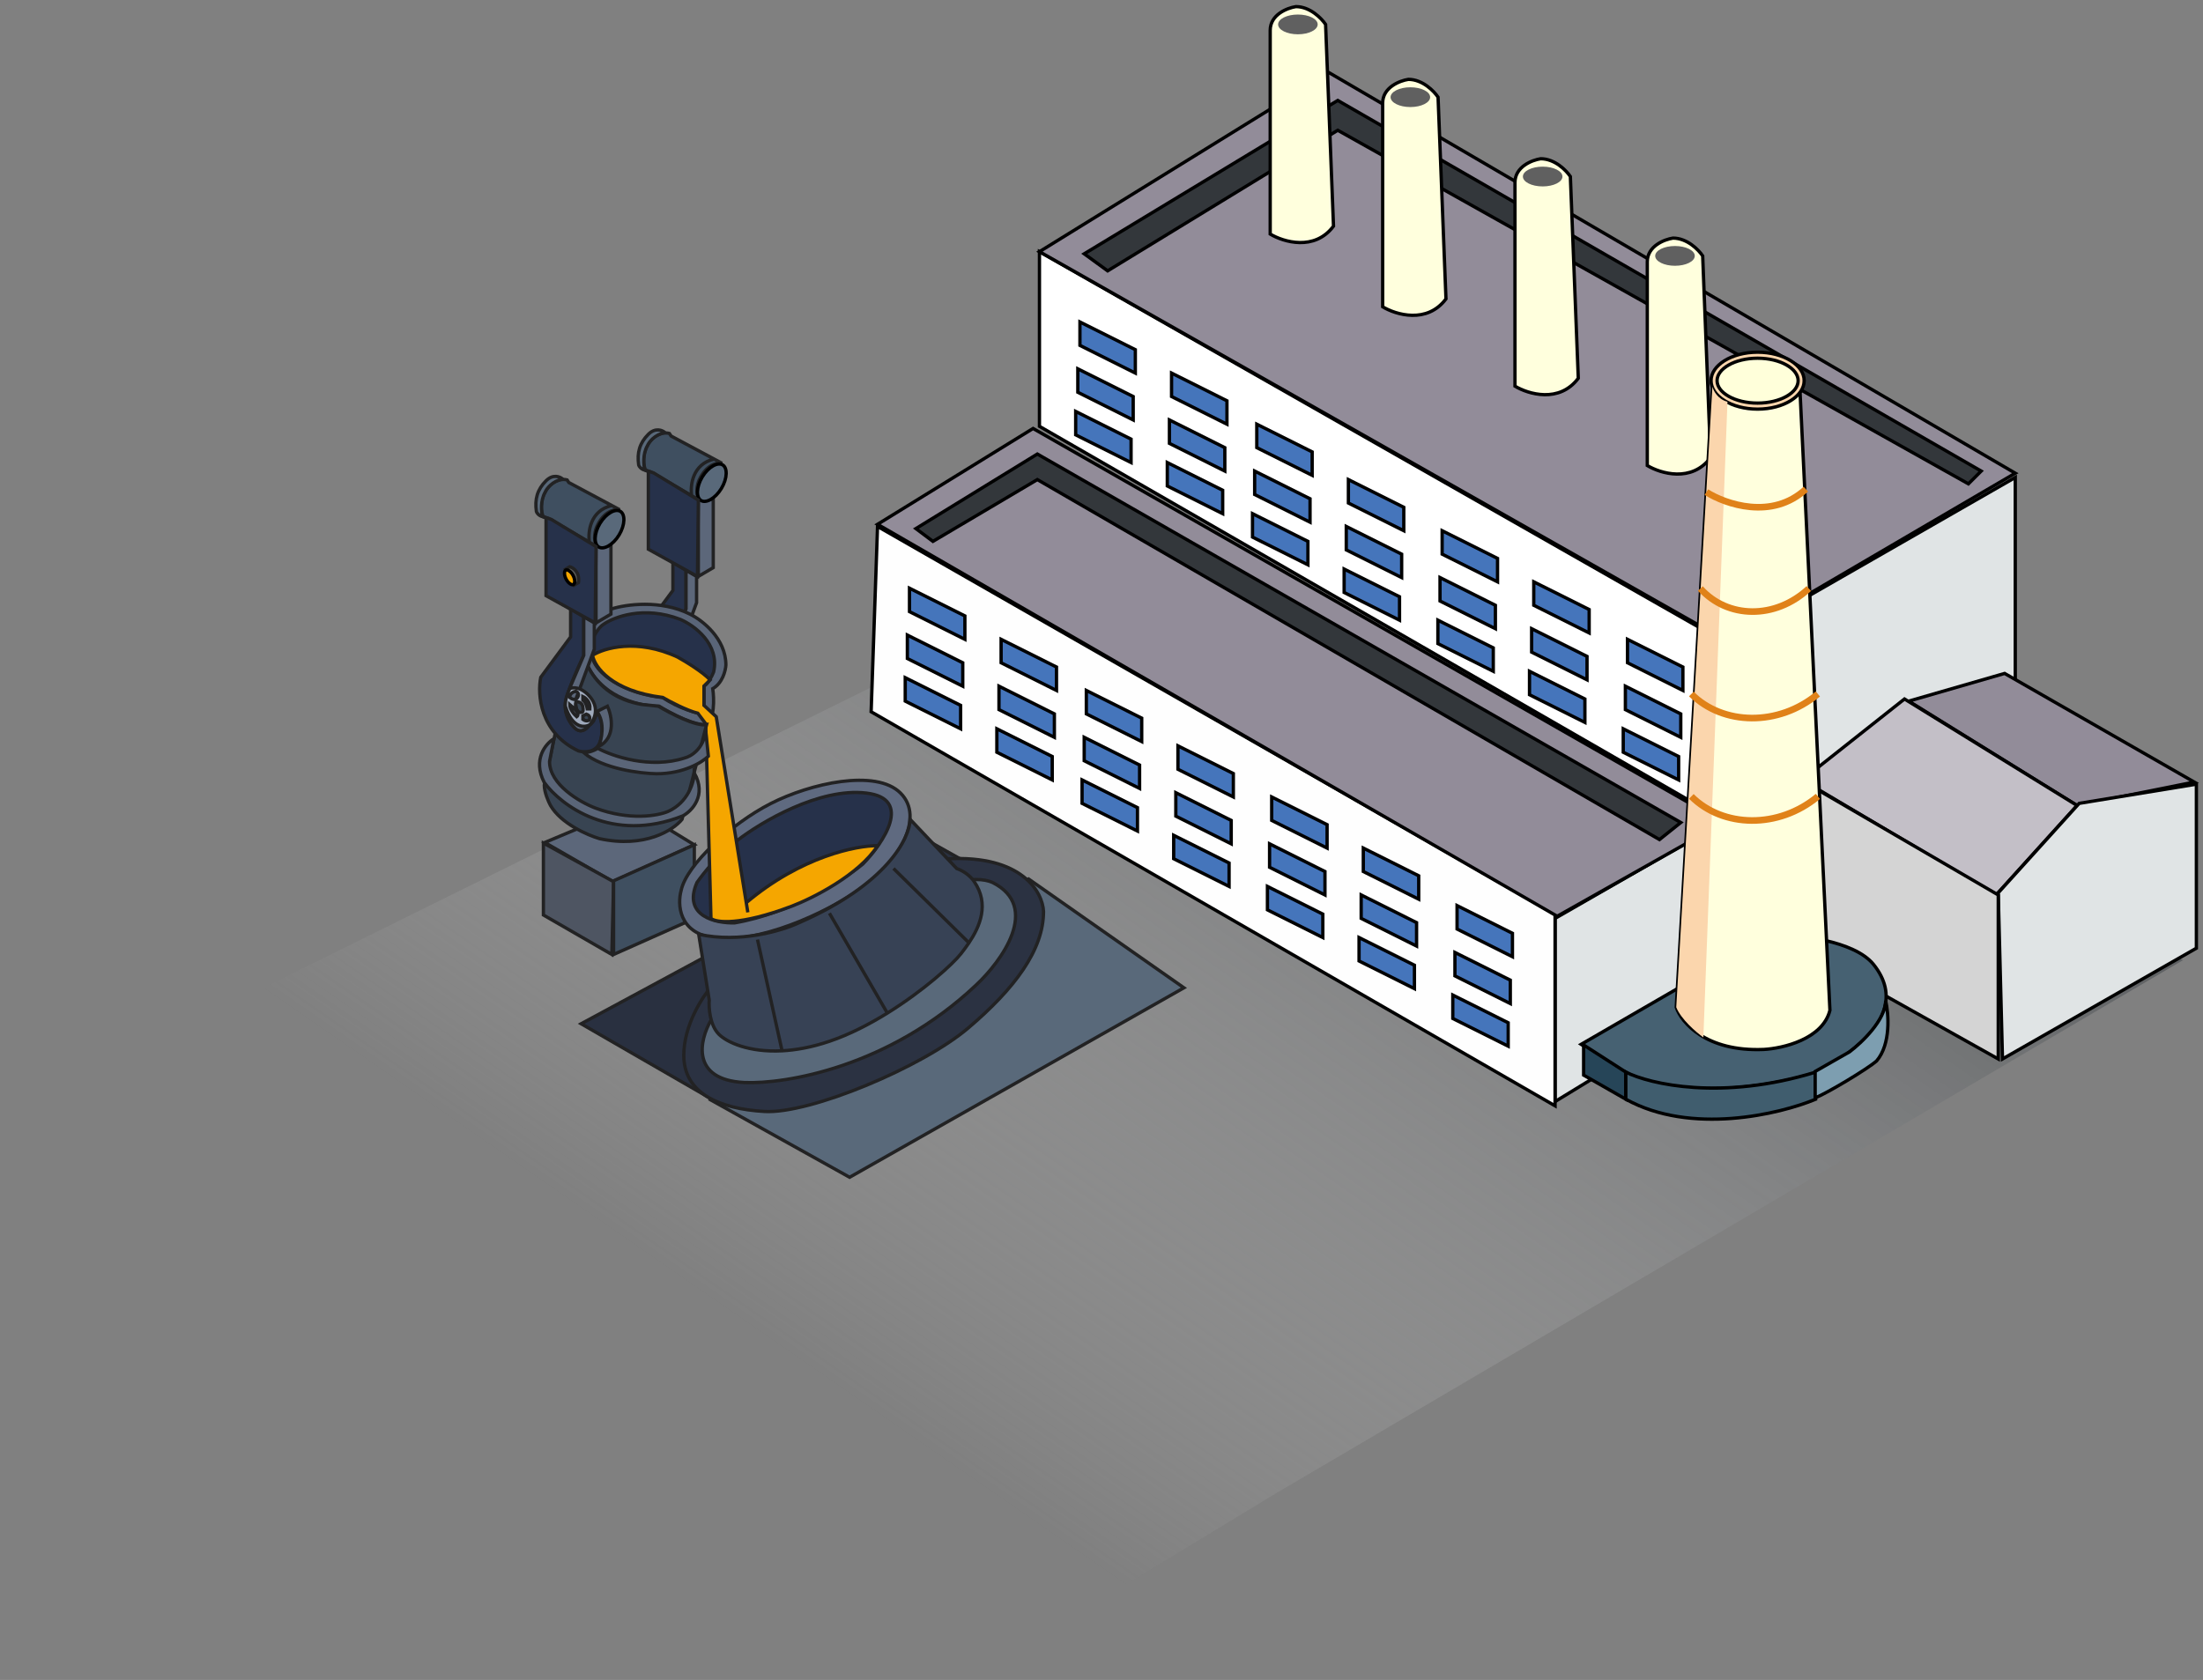 <svg width="333" height="254" viewBox="0 0 333 254" fill="none" xmlns="http://www.w3.org/2000/svg">
<rect x="0" y="0" width="333" height="254" fill="#808080" stroke="none"/>
<path d="M161.847 89L330 145.158L192.675 225.902L146.433 254L0 169.043L161.847 89Z" fill="url(#paint0_linear_5302_92483)"/>
<path d="M235.06 138.857V166.554L304.624 124.042V72.191L260.824 97.312V124.042L235.06 138.857Z" fill="#E0E4E5" stroke="black" stroke-width="0.5"/>
<path d="M235.06 138.213L132.646 79.598L131.68 107.617L235.06 167.198V138.213Z" fill="#FEFEFE" stroke="black" stroke-width="0.5"/>
<path d="M156.156 64.784L132.646 79.276L235.382 138.535L260.502 124.364L156.156 64.784Z" fill="#928C99" stroke="black" stroke-width="0.5"/>
<path d="M156.801 72.513L141.02 81.853L138.443 79.921L156.801 68.648L254.062 124.364L250.842 126.941L156.801 72.513Z" fill="#33373B" stroke="black" stroke-width="0.5"/>
<path d="M157.121 38.053L261.146 97.311V124.364L157.121 64.462V38.053Z" fill="white" stroke="black" stroke-width="0.5"/>
<path d="M200.921 11L304.624 71.547L261.146 96.99L157.121 38.053L200.921 11Z" fill="#928C99" stroke="black" stroke-width="0.5"/>
<path d="M202.211 15.187L299.472 71.225L297.54 73.157L202.211 19.696L167.428 40.952L163.886 38.375L202.211 15.187Z" fill="#33373B" stroke="black" stroke-width="0.5"/>
<path d="M171.614 52.868L163.241 48.681V52.224L171.614 56.41V52.868Z" fill="#4575BB"/>
<path d="M171.292 59.953L162.919 55.766V59.309L171.292 63.496V59.953Z" fill="#4575BB"/>
<path d="M170.97 66.394L162.597 62.207V65.75L170.97 69.937V66.394Z" fill="#4575BB"/>
<path d="M185.463 60.597L177.089 56.41V59.953L185.463 64.14V60.597Z" fill="#4575BB"/>
<path d="M185.141 67.682L176.767 63.496V67.038L185.141 71.225V67.682Z" fill="#4575BB"/>
<path d="M184.819 74.124L176.445 69.937V73.479L184.819 77.666V74.124Z" fill="#4575BB"/>
<path d="M198.345 68.326L189.972 64.14V67.682L198.345 71.869V68.326Z" fill="#4575BB"/>
<path d="M198.023 75.412L189.65 71.225V74.768L198.023 78.954V75.412Z" fill="#4575BB"/>
<path d="M197.701 81.853L189.327 77.666V81.209L197.701 85.395V81.853Z" fill="#4575BB"/>
<path d="M212.194 76.7L203.82 72.513V76.056L212.194 80.243V76.7Z" fill="#4575BB"/>
<path d="M211.872 83.785L203.498 79.599V83.141L211.872 87.328V83.785Z" fill="#4575BB"/>
<path d="M211.549 90.226L203.176 86.04V89.582L211.549 93.769V90.226Z" fill="#4575BB"/>
<path d="M226.364 84.429L217.991 80.243V83.785L226.364 87.972V84.429Z" fill="#4575BB"/>
<path d="M226.042 91.515L217.669 87.328V90.871L226.042 95.057V91.515Z" fill="#4575BB"/>
<path d="M225.72 97.956L217.347 93.769V97.312L225.72 101.498V97.956Z" fill="#4575BB"/>
<path d="M240.213 92.159L231.839 87.972V91.515L240.213 95.701V92.159Z" fill="#4575BB"/>
<path d="M239.891 99.244L231.517 95.057V98.6L239.891 102.787V99.244Z" fill="#4575BB"/>
<path d="M239.569 105.685L231.195 101.498V105.041L239.569 109.228V105.685Z" fill="#4575BB"/>
<path d="M254.383 100.854L246.01 96.668V100.21L254.383 104.397V100.854Z" fill="#4575BB"/>
<path d="M254.061 107.94L245.688 103.753V107.295L254.061 111.482V107.94Z" fill="#4575BB"/>
<path d="M253.739 114.381L245.366 110.194V113.737L253.739 117.923V114.381Z" fill="#4575BB"/>
<path d="M171.614 52.868L163.241 48.681V52.224L171.614 56.41V52.868Z" stroke="black" stroke-width="0.5"/>
<path d="M171.292 59.953L162.919 55.766V59.309L171.292 63.496V59.953Z" stroke="black" stroke-width="0.5"/>
<path d="M170.97 66.394L162.597 62.207V65.75L170.97 69.937V66.394Z" stroke="black" stroke-width="0.5"/>
<path d="M185.463 60.597L177.089 56.41V59.953L185.463 64.14V60.597Z" stroke="black" stroke-width="0.5"/>
<path d="M185.141 67.682L176.767 63.496V67.038L185.141 71.225V67.682Z" stroke="black" stroke-width="0.5"/>
<path d="M184.819 74.124L176.445 69.937V73.479L184.819 77.666V74.124Z" stroke="black" stroke-width="0.5"/>
<path d="M198.345 68.326L189.972 64.14V67.682L198.345 71.869V68.326Z" stroke="black" stroke-width="0.5"/>
<path d="M198.023 75.412L189.65 71.225V74.768L198.023 78.954V75.412Z" stroke="black" stroke-width="0.5"/>
<path d="M197.701 81.853L189.327 77.666V81.209L197.701 85.395V81.853Z" stroke="black" stroke-width="0.5"/>
<path d="M212.194 76.7L203.82 72.513V76.056L212.194 80.243V76.7Z" stroke="black" stroke-width="0.5"/>
<path d="M211.872 83.785L203.498 79.599V83.141L211.872 87.328V83.785Z" stroke="black" stroke-width="0.5"/>
<path d="M211.549 90.226L203.176 86.04V89.582L211.549 93.769V90.226Z" stroke="black" stroke-width="0.5"/>
<path d="M226.364 84.429L217.991 80.243V83.785L226.364 87.972V84.429Z" stroke="black" stroke-width="0.5"/>
<path d="M226.042 91.515L217.669 87.328V90.871L226.042 95.057V91.515Z" stroke="black" stroke-width="0.5"/>
<path d="M225.72 97.956L217.347 93.769V97.312L225.72 101.498V97.956Z" stroke="black" stroke-width="0.5"/>
<path d="M240.213 92.159L231.839 87.972V91.515L240.213 95.701V92.159Z" stroke="black" stroke-width="0.5"/>
<path d="M239.891 99.244L231.517 95.057V98.6L239.891 102.787V99.244Z" stroke="black" stroke-width="0.5"/>
<path d="M239.569 105.685L231.195 101.498V105.041L239.569 109.228V105.685Z" stroke="black" stroke-width="0.5"/>
<path d="M254.383 100.854L246.01 96.668V100.21L254.383 104.397V100.854Z" stroke="black" stroke-width="0.5"/>
<path d="M254.061 107.94L245.688 103.753V107.295L254.061 111.482V107.94Z" stroke="black" stroke-width="0.5"/>
<path d="M253.739 114.381L245.366 110.194V113.737L253.739 117.923V114.381Z" stroke="black" stroke-width="0.5"/>
<path d="M145.85 93.124L137.476 88.938V92.48L145.85 96.667V93.124Z" fill="#4575BB"/>
<path d="M145.528 100.21L137.154 96.023V99.566L145.528 103.752V100.21Z" fill="#4575BB"/>
<path d="M145.206 106.651L136.832 102.464V106.007L145.206 110.194V106.651Z" fill="#4575BB"/>
<path d="M159.698 100.854L151.325 96.667V100.21L159.698 104.397V100.854Z" fill="#4575BB"/>
<path d="M159.376 107.939L151.003 103.752V107.295L159.376 111.482V107.939Z" fill="#4575BB"/>
<path d="M159.054 114.38L150.681 110.194V113.736L159.054 117.923V114.38Z" fill="#4575BB"/>
<path d="M172.58 108.583L164.207 104.397V107.939L172.58 112.126V108.583Z" fill="#4575BB"/>
<path d="M172.258 115.669L163.885 111.482V115.024L172.258 119.211V115.669Z" fill="#4575BB"/>
<path d="M171.936 122.11L163.563 117.923V121.466L171.936 125.652V122.11Z" fill="#4575BB"/>
<path d="M186.429 116.957L178.055 112.77V116.313L186.429 120.499V116.957Z" fill="#4575BB"/>
<path d="M186.107 124.042L177.733 119.855V123.398L186.107 127.585V124.042Z" fill="#4575BB"/>
<path d="M185.785 130.483L177.411 126.296V129.839L185.785 134.026V130.483Z" fill="#4575BB"/>
<path d="M200.6 124.686L192.226 120.499V124.042L200.6 128.229V124.686Z" fill="#4575BB"/>
<path d="M200.277 131.771L191.904 127.585V131.127L200.277 135.314V131.771Z" fill="#4575BB"/>
<path d="M199.955 138.213L191.582 134.026V137.568L199.955 141.755V138.213Z" fill="#4575BB"/>
<path d="M214.448 132.416L206.074 128.229V131.771L214.448 135.958V132.416Z" fill="#4575BB"/>
<path d="M214.126 139.501L205.752 135.314V138.857L214.126 143.043V139.501Z" fill="#4575BB"/>
<path d="M213.804 145.942L205.43 141.755V145.298L213.804 149.485V145.942Z" fill="#4575BB"/>
<path d="M228.619 141.111L220.245 136.924V140.467L228.619 144.654V141.111Z" fill="#4575BB"/>
<path d="M228.296 148.196L219.923 144.01V147.552L228.296 151.739V148.196Z" fill="#4575BB"/>
<path d="M227.974 154.638L219.601 150.451V153.993L227.974 158.18V154.638Z" fill="#4575BB"/>
<path d="M145.85 93.124L137.476 88.938V92.48L145.85 96.667V93.124Z" stroke="black" stroke-width="0.5"/>
<path d="M145.528 100.21L137.154 96.023V99.566L145.528 103.752V100.21Z" stroke="black" stroke-width="0.5"/>
<path d="M145.206 106.651L136.832 102.464V106.007L145.206 110.194V106.651Z" stroke="black" stroke-width="0.5"/>
<path d="M159.698 100.854L151.325 96.667V100.21L159.698 104.397V100.854Z" stroke="black" stroke-width="0.5"/>
<path d="M159.376 107.939L151.003 103.752V107.295L159.376 111.482V107.939Z" stroke="black" stroke-width="0.5"/>
<path d="M159.054 114.38L150.681 110.194V113.736L159.054 117.923V114.38Z" stroke="black" stroke-width="0.5"/>
<path d="M172.58 108.583L164.207 104.397V107.939L172.58 112.126V108.583Z" stroke="black" stroke-width="0.5"/>
<path d="M172.258 115.669L163.885 111.482V115.024L172.258 119.211V115.669Z" stroke="black" stroke-width="0.5"/>
<path d="M171.936 122.11L163.563 117.923V121.466L171.936 125.652V122.11Z" stroke="black" stroke-width="0.5"/>
<path d="M186.429 116.957L178.055 112.77V116.313L186.429 120.499V116.957Z" stroke="black" stroke-width="0.5"/>
<path d="M186.107 124.042L177.733 119.855V123.398L186.107 127.585V124.042Z" stroke="black" stroke-width="0.5"/>
<path d="M185.785 130.483L177.411 126.296V129.839L185.785 134.026V130.483Z" stroke="black" stroke-width="0.5"/>
<path d="M200.6 124.686L192.226 120.499V124.042L200.6 128.229V124.686Z" stroke="black" stroke-width="0.5"/>
<path d="M200.277 131.771L191.904 127.585V131.127L200.277 135.314V131.771Z" stroke="black" stroke-width="0.5"/>
<path d="M199.955 138.213L191.582 134.026V137.568L199.955 141.755V138.213Z" stroke="black" stroke-width="0.5"/>
<path d="M214.448 132.416L206.074 128.229V131.771L214.448 135.958V132.416Z" stroke="black" stroke-width="0.5"/>
<path d="M214.126 139.501L205.752 135.314V138.857L214.126 143.043V139.501Z" stroke="black" stroke-width="0.5"/>
<path d="M213.804 145.942L205.43 141.755V145.298L213.804 149.485V145.942Z" stroke="black" stroke-width="0.5"/>
<path d="M228.619 141.111L220.245 136.924V140.467L228.619 144.654V141.111Z" stroke="black" stroke-width="0.5"/>
<path d="M228.296 148.196L219.923 144.01V147.552L228.296 151.739V148.196Z" stroke="black" stroke-width="0.5"/>
<path d="M227.974 154.638L219.601 150.451V153.993L227.974 158.18V154.638Z" stroke="black" stroke-width="0.5"/>
<path d="M331.677 118.246L303.014 101.821L288.521 106.008L313.964 121.788L331.677 118.246Z" fill="#928C99" stroke="black" stroke-width="0.5"/>
<path d="M301.725 135.314L313.963 121.787L287.877 105.685L272.418 117.923L301.725 135.314Z" fill="#C3BFC7" stroke="black" stroke-width="0.5"/>
<path d="M331.999 143.366V118.567L314.286 121.466L302.048 134.992L302.692 160.113L331.999 143.366Z" fill="#E0E4E5" stroke="black" stroke-width="0.5"/>
<path d="M302.048 135.314L272.74 118.245V143.688L302.048 160.113V135.314Z" fill="#D4D4D4" stroke="black" stroke-width="0.5"/>
<path d="M200.373 3.691L201.569 34.193C198.698 38.02 193.994 36.585 192 35.389V4.588C192 2.196 194.592 1.199 195.887 1C198.04 1 199.775 2.794 200.373 3.691Z" fill="#FFFFDD" stroke="black" stroke-width="0.5"/>
<path d="M217.373 14.691L218.569 45.193C215.698 49.02 210.994 47.585 209 46.389V15.588C209 13.196 211.592 12.199 212.887 12C215.04 12 216.775 13.794 217.373 14.691Z" fill="#FFFFDD" stroke="black" stroke-width="0.5"/>
<path d="M237.373 26.691L238.569 57.193C235.698 61.02 230.994 59.585 229 58.389V27.588C229 25.196 231.592 24.199 232.887 24C235.04 24 236.775 25.794 237.373 26.691Z" fill="#FFFFDD" stroke="black" stroke-width="0.5"/>
<path d="M257.373 38.691L258.569 69.193C255.698 73.02 250.994 71.585 249 70.389V39.588C249 37.196 251.592 36.199 252.887 36C255.04 36 256.775 37.794 257.373 38.691Z" fill="#FFFFDD" stroke="black" stroke-width="0.5"/>
<ellipse cx="196.187" cy="3.691" rx="2.99" ry="1.495" fill="#606060"/>
<ellipse cx="213.187" cy="14.691" rx="2.99" ry="1.495" fill="#606060"/>
<ellipse cx="233.187" cy="26.692" rx="2.99" ry="1.495" fill="#606060"/>
<ellipse cx="253.187" cy="38.691" rx="2.99" ry="1.495" fill="#606060"/>
<path d="M87.842 154.79L107.603 166.196L145.137 129.856L139.7 126.805L87.842 154.79Z" fill="#293040" stroke="#222223" stroke-width="0.5"/>
<path d="M128.426 178L107.471 166.328L155.482 132.906L178.958 149.352L128.426 178Z" fill="#59697A" stroke="#222223" stroke-width="0.5"/>
<path d="M103.359 159.564C103.359 155.002 106.189 150.678 107.603 149.086C114.721 142.941 131.795 130.492 143.148 129.855C154.501 129.219 157.605 134.895 157.737 137.813C157.737 143.649 153.36 149.484 146.331 155.453C139.396 161.341 122.458 168.45 115.561 168.052C108.665 167.654 103.359 165.267 103.359 159.564Z" fill="#2B3242" stroke="#222223" stroke-width="0.5"/>
<path d="M112.51 163.675C104.34 163.251 105.746 157.221 107.47 154.259L132.272 142.189C140.76 132.534 147.657 132.331 150.044 133.436C157.365 137.149 151.415 145.328 147.524 148.953C134.367 161.367 118.699 163.94 112.51 163.675Z" fill="#59697A" stroke="#222223" stroke-width="0.5"/>
<path d="M104.951 127.735L92.617 133.305L82.348 127.381L95.402 121.899L104.951 127.735Z" fill="#5C677A"/>
<path d="M82.272 127.337L82.348 127.381M82.348 127.381L92.617 133.305L104.951 127.735L95.402 121.899L82.348 127.381Z" stroke="#222223" stroke-width="0.5"/>
<path d="M82.139 138.346V127.47L92.749 133.306L92.484 144.314L82.139 138.346Z" fill="#4E5562" stroke="#222223" stroke-width="0.5"/>
<path d="M104.951 127.735L92.749 133.173V144.313L104.951 138.876V127.735Z" fill="#3F4F60" stroke="#222223" stroke-width="0.5"/>
<path d="M107.868 141.792C102.562 141.049 102.386 136.708 102.96 134.63C103.756 130.784 110.52 124.55 116.489 121.5C122.457 118.449 132.404 116.194 136.118 119.908C139.831 123.622 135.852 130.253 130.282 134.232C124.712 138.211 114.499 142.72 107.868 141.792Z" fill="#5F6A80" stroke="#222223" stroke-width="0.5"/>
<path d="M130.946 119.908C123.837 119.059 114.987 124.329 111.45 127.07C108.903 128.812 106.321 132.04 105.349 133.436C103.121 138.529 108.222 139.625 111.052 139.537C119.646 138.051 127.542 132.994 130.416 130.651C133.555 127.423 138.055 120.757 130.946 119.908Z" fill="#26314A" stroke="#222223" stroke-width="0.5"/>
<path d="M107.206 151.209L105.614 141.262C111.874 142.641 118.302 140.687 120.734 139.537C134.103 133.702 137.534 126.672 137.578 123.887L144.607 131.314C146.093 131.845 146.994 132.862 147.26 133.304C149.597 136.704 148.105 140.103 146.464 142.549C146.056 143.156 145.64 143.704 145.27 144.179C144.032 145.771 139.611 149.779 134.129 153.179C131.388 154.878 128.382 156.425 125.376 157.442C122.712 158.343 120.315 158.77 118.214 158.879C113.202 159.14 109.88 157.596 108.665 156.381C107.285 155.002 107.117 152.358 107.206 151.209Z" fill="#374255"/>
<path d="M114.5 142.057L118.214 158.879M118.214 158.879C113.202 159.14 109.88 157.596 108.665 156.381C107.285 155.002 107.117 152.358 107.206 151.209L105.614 141.262C111.874 142.641 118.302 140.687 120.734 139.537C134.103 133.702 137.534 126.672 137.578 123.887L144.607 131.314C146.093 131.845 146.994 132.862 147.26 133.304C149.597 136.704 148.105 140.103 146.464 142.549M118.214 158.879C120.315 158.77 122.712 158.343 125.376 157.442C128.382 156.425 131.388 154.878 134.129 153.179M125.376 138.078L134.129 153.179M134.129 153.179C139.611 149.779 144.032 145.771 145.27 144.179C145.64 143.704 146.056 143.156 146.464 142.549M135.058 131.314L146.464 142.549" stroke="#222223" stroke-width="0.5"/>
<path d="M101.713 89.273V85.029L103.702 86.223V92.058C102.818 93.915 101.023 97.974 100.917 99.353C100.784 101.077 101.845 102.801 102.774 103.332C103.516 103.756 104.233 103.067 104.498 102.669C105.134 102.35 105.559 101.21 105.691 100.679C106.355 101.21 106.885 103.464 106.089 105.321C105.453 106.807 103.702 106.736 102.906 106.515C97.071 103.756 96.673 97.938 97.203 95.374L101.713 89.273Z" fill="#26314A" stroke="#222223" stroke-width="0.5"/>
<path d="M105.293 91.129V87.151L103.701 86.222V92.058L101.712 96.7C101.394 97.443 101.049 98.954 100.916 99.618C100.81 101.315 101.933 102.712 102.508 103.199C103.357 103.835 104.188 103.11 104.497 102.668L104.895 102.27C104.577 102.27 103.878 101.917 103.569 101.74C102.508 100.997 102.419 99.397 102.508 98.689L105.293 91.129Z" fill="#5C677A" stroke="#222223" stroke-width="0.5"/>
<path d="M107.812 85.826V75.481H105.558V87.152L107.812 85.826Z" fill="#5C677A" stroke="#222223" stroke-width="0.5"/>
<path d="M97.599 71.103C97.29 70.528 96.936 68.822 97.997 67.124C99.058 65.426 100.561 65.356 101.18 65.532L101.446 65.93L107.944 69.404L109.138 70.042C108.431 69.909 106.751 70.227 105.69 72.562C105.425 73.136 105.053 74.551 105.69 75.612L104.55 74.949L98.395 71.368L97.599 71.103Z" fill="#3F4F60"/>
<path d="M104.55 74.949L105.69 75.612C105.053 74.551 105.425 73.136 105.69 72.562C106.751 70.227 108.431 69.909 109.138 70.042L107.944 69.404M104.55 74.949L98.395 71.368L97.599 71.103C97.29 70.528 96.936 68.822 97.997 67.124C99.058 65.426 100.561 65.356 101.18 65.532L101.446 65.93L107.944 69.404M104.55 74.949C104.311 73.418 104.655 70.167 107.944 69.404" stroke="#222223" stroke-width="0.5"/>
<path d="M97.998 65.665C99.059 64.604 100.12 65.046 100.518 65.4C98.927 65.718 98.087 66.859 97.866 67.389C97.123 68.663 97.291 70.396 97.468 71.103C96.831 70.891 96.584 70.484 96.54 70.307C96.274 68.45 96.672 66.992 97.998 65.665Z" fill="#59697A" stroke="#222223" stroke-width="0.5"/>
<path d="M109.042 73.857C108.573 74.63 107.976 75.211 107.402 75.53C106.82 75.854 106.313 75.887 105.965 75.677C105.618 75.466 105.412 75.001 105.43 74.335C105.448 73.678 105.687 72.88 106.155 72.107C106.624 71.334 107.22 70.754 107.795 70.434C108.376 70.11 108.884 70.077 109.232 70.288C109.579 70.498 109.785 70.964 109.767 71.629C109.749 72.287 109.51 73.084 109.042 73.857Z" fill="#59697A" stroke="black" stroke-width="0.5"/>
<path d="M97.999 83.039V71.235L98.795 71.5L105.559 75.611L105.426 87.15L97.999 83.039Z" fill="#26314A" stroke="#222223" stroke-width="0.5"/>
<path d="M104.287 92.853C99.831 90.624 94.561 91.394 92.483 92.057C88.133 94.285 88.283 98.821 88.902 100.81C91.342 105.691 97.081 106.823 99.645 106.779C103.677 109.219 106.011 109.652 106.674 109.564C108.054 108.821 107.956 105.629 107.735 104.126C109.221 103.277 109.681 101.385 109.725 100.545C109.725 96.513 106.1 93.737 104.287 92.853Z" fill="#5A6578" stroke="#222223" stroke-width="0.5"/>
<path d="M102.828 93.648C97.311 91.525 92.748 93.294 91.157 94.443C90.361 94.928 87.576 98.422 91.024 101.738C93.783 104.391 98.275 105.319 100.176 105.452C102.616 107.149 105.348 107.839 106.409 107.972V103.727C107.046 103.409 107.647 102.18 107.868 101.605C108.823 97.361 104.906 94.532 102.828 93.648Z" fill="#26314A" stroke="#222223" stroke-width="0.5"/>
<path d="M102.43 99.351C96.276 96.486 91.29 97.98 89.565 99.085C89.875 100.81 92.43 104.497 100.176 105.451C101.237 106.07 103.783 107.414 105.481 107.839L106.675 109.43L107.47 138.874C108.266 139.493 111.821 139.988 119.672 137.017C122.811 135.823 129.805 132.322 132.67 127.866C129.507 127.822 121.105 129.484 112.805 136.487L108.266 108.369L106.409 106.645V103.727L107.338 102.799C106.277 101.632 103.624 100.014 102.43 99.351Z" fill="#F5A600"/>
<path d="M113.041 137.946L112.805 136.487M112.805 136.487L108.266 108.369L106.409 106.645V103.727L107.338 102.799C106.277 101.632 103.624 100.014 102.43 99.351C96.276 96.486 91.29 97.98 89.565 99.085C89.875 100.81 92.43 104.497 100.176 105.451C101.237 106.07 103.783 107.414 105.481 107.839L106.675 109.43L107.47 138.874C108.266 139.493 111.821 139.988 119.672 137.017C122.811 135.823 129.805 132.322 132.67 127.866C129.507 127.822 121.105 129.484 112.805 136.487Z" stroke="#222223" stroke-width="0.5"/>
<path d="M85.057 105.584L82.935 115.531L82.272 118.714C82.272 119.775 82.89 121.19 83.2 121.764C84.791 124.523 88.814 126.274 90.627 126.804C97.524 128.29 101.812 125.478 103.094 123.887L106.808 109.563C105.216 109.881 101.282 107.838 99.513 106.777L96.993 106.512C89.142 105.133 87.532 98.51 87.709 95.371L85.057 105.584Z" fill="#384452" stroke="#222223" stroke-width="0.5"/>
<path d="M86.251 96.3V92.056L88.24 93.249V99.085C87.356 100.942 85.561 105 85.455 106.38C85.322 108.104 86.383 109.828 87.312 110.358C88.054 110.783 88.771 110.093 89.036 109.695C89.672 109.377 90.097 108.236 90.23 107.706C90.893 108.236 91.423 110.491 90.627 112.348C89.991 113.833 88.24 113.763 87.444 113.542C81.609 110.783 81.211 104.965 81.741 102.401L86.251 96.3Z" fill="#26314A" stroke="#222223" stroke-width="0.5"/>
<path d="M89.831 98.157V94.178L88.24 93.25V99.086L86.25 103.728C85.932 104.47 85.587 105.982 85.454 106.646C85.348 108.343 86.471 109.74 87.046 110.226C87.895 110.863 88.726 110.138 89.035 109.696L89.433 109.298C89.115 109.298 88.416 108.944 88.107 108.768C87.046 108.025 86.957 106.424 87.046 105.717L89.831 98.157Z" fill="#5C677A" stroke="#222223" stroke-width="0.5"/>
<path d="M91.82 106.778L90.228 107.574C91.502 109.272 90.936 111.818 90.494 112.879C93.146 111.5 92.483 108.237 91.82 106.778Z" fill="#5A6578" stroke="#222223" stroke-width="0.5"/>
<path d="M92.35 92.852V82.507H90.096V94.178L92.35 92.852Z" fill="#5C677A" stroke="#222223" stroke-width="0.5"/>
<path d="M82.138 78.131C81.828 77.556 81.474 75.849 82.535 74.152C83.596 72.454 85.1 72.383 85.719 72.56L85.984 72.958L92.483 76.432L93.676 77.07C92.969 76.937 91.289 77.255 90.228 79.59C89.963 80.164 89.591 81.579 90.228 82.64L89.088 81.977L82.933 78.396L82.138 78.131Z" fill="#3F4F60"/>
<path d="M89.088 81.977L90.228 82.64C89.591 81.579 89.963 80.164 90.228 79.59C91.289 77.255 92.969 76.937 93.676 77.07L92.483 76.432M89.088 81.977L82.933 78.396L82.138 78.131C81.828 77.556 81.474 75.849 82.535 74.152C83.596 72.454 85.1 72.383 85.719 72.56L85.984 72.958L92.483 76.432M89.088 81.977C88.849 80.446 89.193 77.194 92.483 76.432" stroke="#222223" stroke-width="0.5"/>
<path d="M82.537 72.693C83.597 71.632 84.659 72.074 85.056 72.428C83.465 72.746 82.625 73.887 82.404 74.417C81.661 75.691 81.829 77.424 82.006 78.131C81.369 77.919 81.122 77.512 81.078 77.335C80.812 75.478 81.21 74.019 82.537 72.693Z" fill="#59697A" stroke="#222223" stroke-width="0.5"/>
<path d="M103.492 114.603C98.293 116.301 92.572 114.338 90.361 113.144C89.513 113.675 88.593 113.807 88.239 113.807C91.104 116.248 96.772 116.946 99.247 116.991C103.385 116.991 106.188 115.222 107.073 114.338L106.675 110.492C106.356 113.25 104.42 114.382 103.492 114.603Z" fill="#5A6578" stroke="#222223" stroke-width="0.5"/>
<path d="M82.271 118.317C80.467 114.816 82.492 112.438 83.73 111.686L83.067 115.134C83.067 118.636 87.665 121.28 89.963 122.164C95.162 124.129 99.469 123.336 100.972 122.694C104.049 121.315 104.906 118.229 104.95 116.859C106.86 120.254 104.597 122.606 103.226 123.357C92.51 127.601 84.791 121.766 82.271 118.317Z" fill="#5A6578" stroke="#222223" stroke-width="0.5"/>
<path fill-rule="evenodd" clip-rule="evenodd" d="M86.117 104.125C86.559 103.904 87.762 103.807 89.035 105.187C90.626 106.911 89.963 108.635 89.168 109.563C88.372 110.049 86.515 110.173 85.454 106.778C85.41 106.424 85.481 105.399 86.117 104.125ZM87.311 105.452C86.993 105.982 86.382 105.673 86.117 105.452C86.117 104.815 86.736 104.567 87.046 104.523C87.267 104.612 87.629 104.921 87.311 105.452ZM88.107 105.85V105.319C88.504 105.496 89.274 106.115 89.168 107.176H88.77C88.725 106.866 88.531 106.168 88.107 105.85ZM88.107 106.911C88.001 106.168 87.355 106.071 87.046 106.115C86.833 106.964 87.311 107.53 87.576 107.706C87.623 107.706 87.667 107.708 87.71 107.71C88.03 107.723 88.224 107.731 88.107 106.911ZM88.637 107.972C88.902 108.06 89.353 108.37 89.035 108.9C88.902 108.988 88.531 109.086 88.107 108.767V108.237L88.637 107.972ZM87.178 107.574C86.966 107.255 86.382 106.734 86.117 106.513C86.117 107.255 86.825 108.06 87.178 108.37C87.496 108.157 87.311 107.751 87.178 107.574Z" fill="#9FAABC" stroke="#222223" stroke-width="0.5"/>
<path d="M93.58 80.884C93.111 81.657 92.514 82.237 91.94 82.557C91.358 82.881 90.851 82.914 90.503 82.703C90.156 82.493 89.95 82.027 89.968 81.362C89.986 80.705 90.225 79.907 90.693 79.134C91.162 78.361 91.758 77.781 92.333 77.461C92.915 77.137 93.422 77.104 93.77 77.315C94.117 77.525 94.323 77.991 94.305 78.656C94.287 79.313 94.048 80.111 93.58 80.884Z" fill="#59697A" stroke="black" stroke-width="0.5"/>
<path d="M82.536 90.066V78.263L83.332 78.528L90.096 82.639L89.963 94.178L82.536 90.066Z" fill="#26314A" stroke="#222223" stroke-width="0.5"/>
<path d="M86.117 85.69L85.454 86.088L86.78 88.476L87.444 88.078C87.656 86.486 86.648 85.823 86.117 85.69Z" fill="#575856" stroke="#222223" stroke-width="0.5"/>
<path d="M86.626 87.006C86.802 87.337 86.879 87.667 86.872 87.926C86.865 88.192 86.774 88.328 86.681 88.378C86.589 88.427 86.425 88.427 86.199 88.285C85.98 88.147 85.749 87.899 85.573 87.568C85.396 87.237 85.319 86.907 85.326 86.649C85.333 86.382 85.424 86.246 85.517 86.196C85.61 86.147 85.773 86.147 85.999 86.29C86.218 86.427 86.449 86.675 86.626 87.006Z" fill="#F5A600" stroke="black" stroke-width="0.5"/>
<path d="M267.723 141.278L239 157.901L245.377 162C253.758 166.373 267.304 164.322 273.377 162.5C274.043 162.3 275.193 162.322 279.566 159.042C285.032 154.943 286.854 150.388 283.21 145.833C280.295 142.189 271.671 141.278 267.723 141.278Z" fill="#466172" stroke="black" stroke-width="0.5"/>
<path d="M239.377 162.555V158L245.754 162.099V166.199L239.377 162.555Z" fill="#264558" stroke="black" stroke-width="0.5"/>
<path d="M274.45 162.1C260.239 166.472 249.398 163.922 245.754 162.1V166.199C255.593 171.665 268.984 168.477 274.45 166.199V162.1Z" fill="#405D6E" stroke="black" stroke-width="0.5"/>
<path d="M279.565 159.042L274.377 162V166C276.199 165.271 282.298 161.623 283.665 160.408C285.851 157.858 285.487 153.272 285.031 151.298C285.031 154.214 281.387 157.675 279.565 159.042Z" fill="#7D9EB0" stroke="black" stroke-width="0.5"/>
<path d="M266.586 158.675C257.841 159.04 254.136 154.576 253.377 152.298L258.843 58.466H272.052L276.607 152.754C275.514 157.127 269.471 158.523 266.586 158.675Z" fill="#FFFFDD" stroke="black" stroke-width="0.5"/>
<path d="M272.714 57.555C272.714 58.696 271.973 59.766 270.697 60.564C269.423 61.36 267.649 61.86 265.676 61.86C263.702 61.86 261.928 61.36 260.655 60.564C259.378 59.766 258.638 58.696 258.638 57.555C258.638 56.414 259.378 55.344 260.655 54.546C261.928 53.75 263.702 53.25 265.676 53.25C267.649 53.25 269.423 53.75 270.697 54.546C271.973 55.344 272.714 56.414 272.714 57.555Z" fill="#FBD6AD" stroke="black" stroke-width="0.5"/>
<path d="M271.803 57.555C271.803 58.433 271.178 59.276 270.061 59.915C268.951 60.549 267.401 60.949 265.676 60.949C263.95 60.949 262.4 60.549 261.291 59.915C260.174 59.276 259.549 58.433 259.549 57.555C259.549 56.677 260.174 55.834 261.291 55.196C262.4 54.561 263.95 54.161 265.676 54.161C267.401 54.161 268.951 54.561 270.061 55.196C271.178 55.834 271.803 56.677 271.803 57.555Z" fill="#FFFFDA" stroke="black" stroke-width="0.5"/>
<path d="M257.476 156.853L261.12 60.743C259.663 60.379 258.995 59.073 258.843 58.466L253.377 152.298C254.106 154.12 256.414 156.094 257.476 156.853Z" fill="#FBD6AD"/>
<path d="M257.933 74.408C260.817 76.23 267.862 78.69 272.964 73.953" stroke="#E08219"/>
<path d="M257.021 88.984C261.121 93.539 268.317 93.722 273.418 88.984" stroke="#E08219"/>
<path d="M255.655 104.927C260.438 109.69 268.834 109.88 274.786 104.927" stroke="#E08219"/>
<path d="M255.655 120.414C260.438 125.176 268.834 125.367 274.786 120.414" stroke="#E08219"/>
<defs>
<linearGradient id="paint0_linear_5302_92483" x1="292.165" y1="53.894" x2="163.293" y2="240.205" gradientUnits="userSpaceOnUse">
<stop offset="0.05" stop-color="#33373B"/>
<stop offset="0.982" stop-color="#D9D9D9" stop-opacity="0"/>
</linearGradient>
</defs>
</svg>
